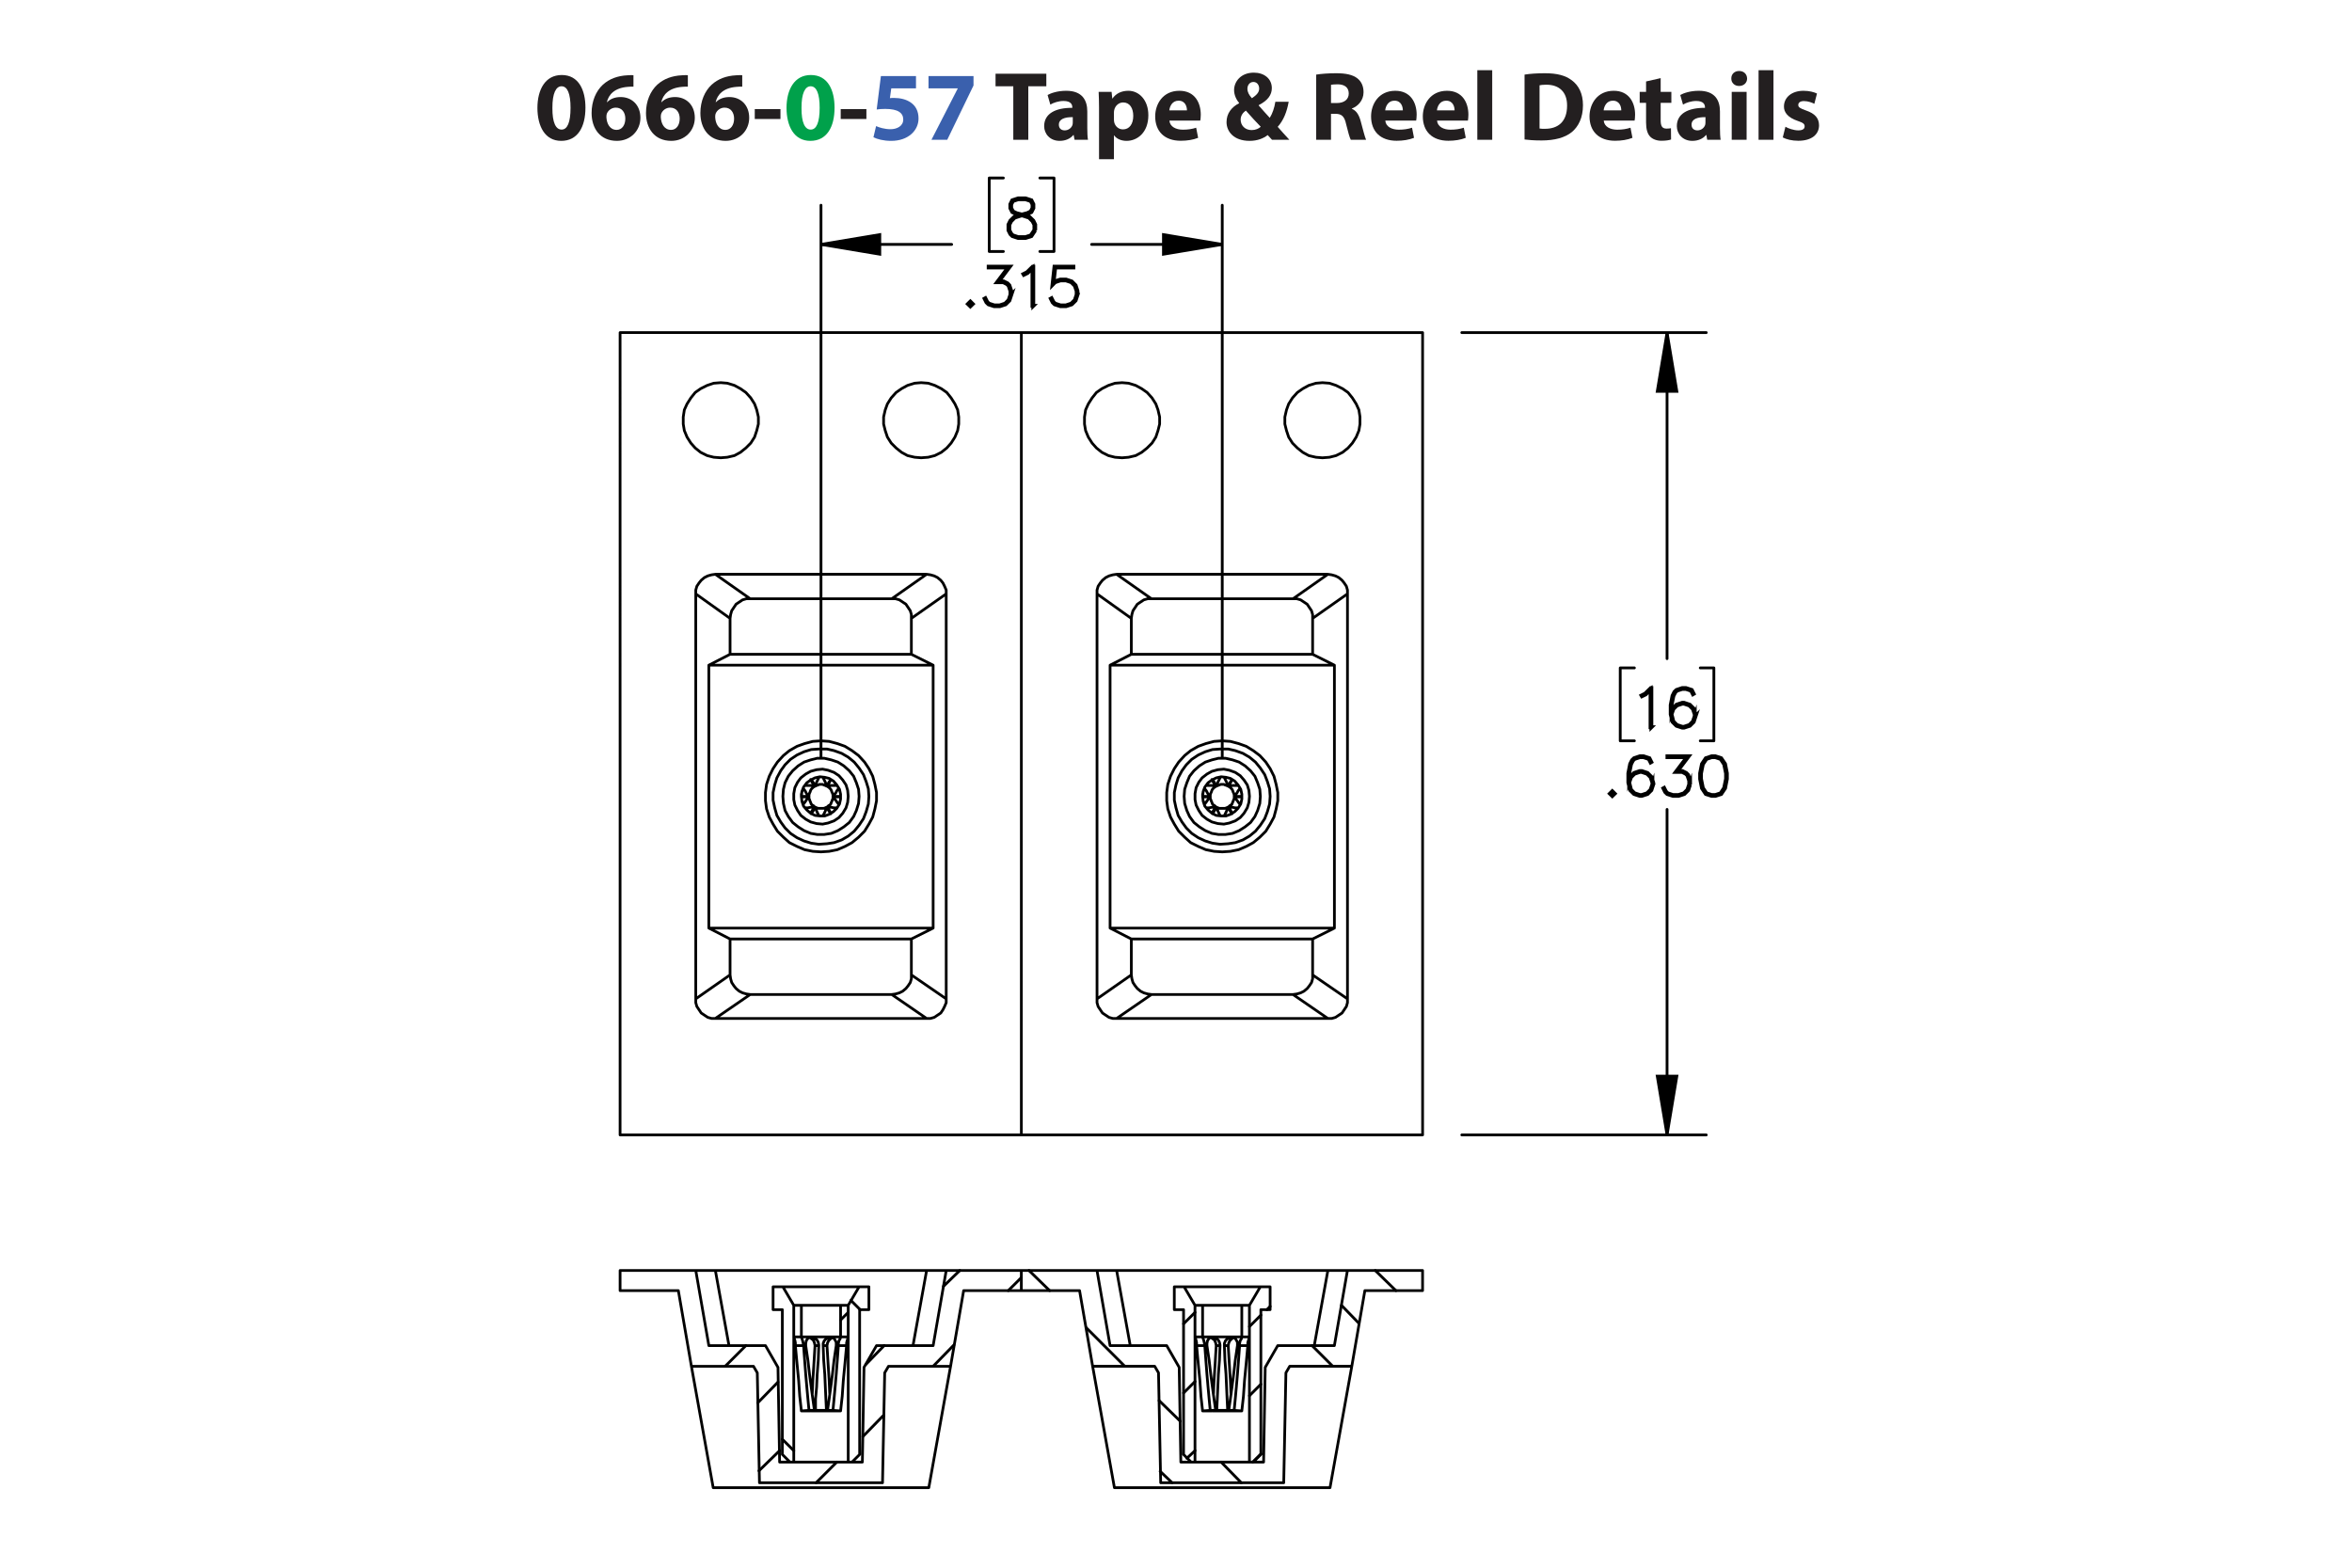 <?xml version="1.0" encoding="UTF-8"?><svg id="Layer_1" xmlns="http://www.w3.org/2000/svg" viewBox="0 0 432 288"><defs><style>.cls-1,.cls-2{stroke-linecap:round;stroke-linejoin:round;}.cls-1,.cls-2,.cls-3{fill:none;}.cls-1,.cls-2,.cls-3,.cls-4{stroke:#000;}.cls-1,.cls-3{stroke-width:.51px;}.cls-2{stroke-width:.5px;}.cls-3,.cls-4{stroke-miterlimit:10;}.cls-4{stroke-width:.7px;}.cls-5{fill:#00a14b;}.cls-6{fill:#231f20;}.cls-7{fill:#3a60ad;}</style></defs><path class="cls-6" d="m107.53,19.774c0,3.619-1.458,6.104-4.447,6.104-3.025,0-4.357-2.719-4.375-6.032,0-3.385,1.44-6.067,4.465-6.067,3.133,0,4.357,2.791,4.357,5.996Zm-6.068.072c-.018,2.683.63,3.961,1.692,3.961s1.639-1.333,1.639-3.997c0-2.593-.558-3.961-1.657-3.961-1.008,0-1.692,1.278-1.674,3.997Z"/><path class="cls-6" d="m116.349,15.921c-.306-.018-.63,0-1.062.036-2.431.198-3.511,1.44-3.817,2.809h.054c.576-.594,1.387-.936,2.485-.936,1.962,0,3.619,1.387,3.619,3.817,0,2.323-1.783,4.231-4.321,4.231-3.115,0-4.646-2.323-4.646-5.114,0-2.197.81-4.033,2.071-5.204,1.17-1.062,2.683-1.638,4.519-1.728.504-.036.828-.036,1.098-.018v2.107Zm-1.495,5.87c0-1.081-.576-2.017-1.747-2.017-.738,0-1.35.45-1.62,1.044-.072.144-.108.36-.108.684.054,1.242.648,2.359,1.891,2.359.972,0,1.585-.882,1.585-2.071Z"/><path class="cls-6" d="m126.339,15.921c-.306-.018-.63,0-1.062.036-2.431.198-3.511,1.44-3.817,2.809h.054c.576-.594,1.387-.936,2.485-.936,1.963,0,3.619,1.387,3.619,3.817,0,2.323-1.783,4.231-4.321,4.231-3.115,0-4.646-2.323-4.646-5.114,0-2.197.81-4.033,2.071-5.204,1.17-1.062,2.683-1.638,4.519-1.728.504-.036.829-.036,1.099-.018v2.107Zm-1.495,5.87c0-1.081-.576-2.017-1.747-2.017-.738,0-1.35.45-1.62,1.044-.072.144-.108.36-.108.684.054,1.242.648,2.359,1.891,2.359.973,0,1.585-.882,1.585-2.071Z"/><path class="cls-6" d="m136.329,15.921c-.306-.018-.63,0-1.062.036-2.431.198-3.511,1.44-3.817,2.809h.054c.576-.594,1.387-.936,2.485-.936,1.963,0,3.619,1.387,3.619,3.817,0,2.323-1.783,4.231-4.321,4.231-3.115,0-4.646-2.323-4.646-5.114,0-2.197.81-4.033,2.071-5.204,1.17-1.062,2.683-1.638,4.519-1.728.504-.036.829-.036,1.099-.018v2.107Zm-1.495,5.87c0-1.081-.576-2.017-1.747-2.017-.738,0-1.35.45-1.62,1.044-.072.144-.108.36-.108.684.054,1.242.648,2.359,1.891,2.359.973,0,1.585-.882,1.585-2.071Z"/><path class="cls-6" d="m143.348,20.044v1.818h-4.717v-1.818h4.717Z"/><path class="cls-5" d="m153.285,19.774c0,3.619-1.458,6.104-4.447,6.104-3.025,0-4.357-2.719-4.375-6.032,0-3.385,1.44-6.067,4.465-6.067,3.133,0,4.357,2.791,4.357,5.996Zm-6.068.072c-.018,2.683.63,3.961,1.692,3.961s1.639-1.333,1.639-3.997c0-2.593-.558-3.961-1.657-3.961-1.008,0-1.692,1.278-1.674,3.997Z"/><path class="cls-6" d="m159.134,20.044v1.818h-4.718v-1.818h4.718Z"/><path class="cls-7" d="m168.242,16.227h-4.537l-.252,1.8c.252-.036.468-.036.756-.036,1.117,0,2.251.252,3.079.847.882.594,1.422,1.566,1.422,2.935,0,2.179-1.873,4.106-5.023,4.106-1.422,0-2.611-.324-3.259-.666l.486-2.052c.522.252,1.585.576,2.647.576,1.134,0,2.341-.54,2.341-1.783,0-1.206-.955-1.945-3.295-1.945-.648,0-1.099.036-1.585.108l.774-6.14h6.446v2.251Z"/><path class="cls-7" d="m178.809,13.976v1.728l-4.826,9.975h-2.899l4.826-9.417v-.036h-5.366v-2.251h8.265Z"/><path class="cls-6" d="m186.115,15.849h-3.259v-2.305h9.327v2.305h-3.313v9.831h-2.754v-9.831Z"/><path class="cls-6" d="m197.366,25.68l-.162-.882h-.054c-.576.702-1.477,1.081-2.521,1.081-1.783,0-2.845-1.296-2.845-2.701,0-2.287,2.053-3.385,5.168-3.367v-.126c0-.468-.252-1.134-1.602-1.134-.9,0-1.855.306-2.431.666l-.504-1.765c.612-.342,1.818-.774,3.421-.774,2.935,0,3.871,1.728,3.871,3.799v3.061c0,.846.036,1.656.126,2.143h-2.466Zm-.324-4.159c-1.44-.018-2.557.324-2.557,1.386,0,.702.468,1.044,1.08,1.044.684,0,1.243-.45,1.422-1.008.036-.144.054-.306.054-.468v-.954Z"/><path class="cls-6" d="m201.864,19.828c0-1.152-.036-2.143-.072-2.953h2.377l.127,1.225h.036c.648-.936,1.657-1.423,2.935-1.423,1.927,0,3.655,1.675,3.655,4.483,0,3.205-2.035,4.718-3.998,4.718-1.062,0-1.891-.432-2.287-1.008h-.036v4.375h-2.737v-9.416Zm2.737,2.07c0,.216.018.414.054.576.18.738.81,1.296,1.603,1.296,1.188,0,1.891-.99,1.891-2.485,0-1.404-.63-2.466-1.855-2.466-.774,0-1.458.576-1.639,1.386-.036.144-.054.324-.054.486v1.206Z"/><path class="cls-6" d="m214.789,22.15c.09,1.135,1.206,1.675,2.485,1.675.936,0,1.692-.126,2.431-.36l.36,1.855c-.9.36-1.999.54-3.188.54-2.989,0-4.699-1.728-4.699-4.483,0-2.233,1.386-4.7,4.447-4.7,2.845,0,3.926,2.215,3.926,4.394,0,.468-.055.882-.091,1.08h-5.671Zm3.223-1.872c0-.666-.288-1.783-1.549-1.783-1.152,0-1.621,1.044-1.692,1.783h3.241Z"/><path class="cls-6" d="m233.636,25.68c-.252-.27-.504-.54-.792-.864-.792.612-1.891,1.062-3.331,1.062-2.935,0-4.231-1.747-4.231-3.439,0-1.602.919-2.754,2.305-3.475v-.072c-.521-.576-.918-1.477-.918-2.341,0-1.53,1.206-3.205,3.637-3.205,1.873,0,3.295,1.098,3.295,2.845,0,1.224-.72,2.269-2.394,3.115l-.018.072c.702.774,1.44,1.656,2.034,2.269.486-.756.864-1.873,1.026-2.953h2.449c-.324,1.837-.936,3.403-2.017,4.609.684.774,1.386,1.567,2.143,2.377h-3.188Zm-2.07-2.394c-.756-.756-1.746-1.855-2.737-2.971-.504.36-.954.882-.954,1.675,0,1.026.774,1.908,2.017,1.908.721,0,1.315-.27,1.675-.612Zm-2.449-6.986c0,.612.288,1.152.829,1.747.882-.612,1.332-1.081,1.332-1.783,0-.576-.342-1.206-1.062-1.206-.702,0-1.099.612-1.099,1.242Z"/><path class="cls-6" d="m241.752,13.706c.882-.144,2.196-.252,3.654-.252,1.801,0,3.062.27,3.926.954.72.576,1.116,1.422,1.116,2.539,0,1.548-1.099,2.61-2.143,2.989v.054c.846.342,1.315,1.152,1.62,2.269.378,1.368.757,2.953.99,3.421h-2.809c-.198-.342-.486-1.333-.847-2.827-.323-1.513-.846-1.927-1.962-1.945h-.828v4.771h-2.719v-11.974Zm2.719,5.222h1.08c1.368,0,2.179-.684,2.179-1.747,0-1.116-.757-1.674-2.017-1.692-.666,0-1.045.054-1.242.09v3.349Z"/><path class="cls-6" d="m254.442,22.15c.09,1.135,1.206,1.675,2.484,1.675.936,0,1.692-.126,2.431-.36l.36,1.855c-.9.36-1.999.54-3.188.54-2.988,0-4.699-1.728-4.699-4.483,0-2.233,1.387-4.7,4.447-4.7,2.845,0,3.926,2.215,3.926,4.394,0,.468-.055.882-.091,1.08h-5.671Zm3.223-1.872c0-.666-.288-1.783-1.549-1.783-1.152,0-1.62,1.044-1.692,1.783h3.241Z"/><path class="cls-6" d="m263.946,22.15c.09,1.135,1.206,1.675,2.484,1.675.936,0,1.692-.126,2.431-.36l.36,1.855c-.9.36-1.999.54-3.188.54-2.988,0-4.699-1.728-4.699-4.483,0-2.233,1.387-4.7,4.447-4.7,2.845,0,3.926,2.215,3.926,4.394,0,.468-.055.882-.091,1.08h-5.671Zm3.223-1.872c0-.666-.288-1.783-1.549-1.783-1.152,0-1.62,1.044-1.692,1.783h3.241Z"/><path class="cls-6" d="m271.344,12.896h2.736v12.784h-2.736v-12.784Z"/><path class="cls-6" d="m280.019,13.706c1.008-.162,2.322-.252,3.709-.252,2.305,0,3.799.414,4.969,1.296,1.261.936,2.053,2.431,2.053,4.573,0,2.323-.846,3.925-2.017,4.915-1.278,1.062-3.223,1.566-5.6,1.566-1.422,0-2.431-.09-3.114-.18v-11.919Zm2.755,9.903c.233.054.611.054.954.054,2.484.018,4.104-1.351,4.104-4.249.019-2.521-1.458-3.853-3.816-3.853-.612,0-1.009.054-1.242.108v7.94Z"/><path class="cls-6" d="m294.563,22.15c.091,1.135,1.207,1.675,2.485,1.675.935,0,1.692-.126,2.431-.36l.36,1.855c-.9.36-1.999.54-3.188.54-2.988,0-4.699-1.728-4.699-4.483,0-2.233,1.387-4.7,4.447-4.7,2.845,0,3.925,2.215,3.925,4.394,0,.468-.054.882-.09,1.08h-5.672Zm3.224-1.872c0-.666-.288-1.783-1.549-1.783-1.152,0-1.62,1.044-1.692,1.783h3.241Z"/><path class="cls-6" d="m305.022,14.354v2.521h1.963v2.017h-1.963v3.187c0,1.062.252,1.548,1.08,1.548.343,0,.612-.036.81-.072l.018,2.07c-.359.144-1.008.234-1.782.234-.882,0-1.62-.306-2.053-.756-.504-.522-.756-1.368-.756-2.611v-3.601h-1.171v-2.017h1.171v-1.909l2.683-.612Z"/><path class="cls-6" d="m313.572,25.68l-.162-.882h-.054c-.576.702-1.477,1.081-2.521,1.081-1.783,0-2.845-1.296-2.845-2.701,0-2.287,2.053-3.385,5.167-3.367v-.126c0-.468-.252-1.134-1.603-1.134-.9,0-1.855.306-2.431.666l-.504-1.765c.612-.342,1.818-.774,3.421-.774,2.935,0,3.871,1.728,3.871,3.799v3.061c0,.846.036,1.656.126,2.143h-2.467Zm-.324-4.159c-1.44-.018-2.557.324-2.557,1.386,0,.702.469,1.044,1.081,1.044.684,0,1.242-.45,1.422-1.008.036-.144.054-.306.054-.468v-.954Z"/><path class="cls-6" d="m320.897,14.426c0,.756-.576,1.369-1.476,1.369-.865,0-1.441-.612-1.423-1.369-.019-.792.558-1.386,1.44-1.386.882,0,1.44.594,1.458,1.386Zm-2.826,11.253v-8.805h2.736v8.805h-2.736Z"/><path class="cls-6" d="m323.003,12.896h2.736v12.784h-2.736v-12.784Z"/><path class="cls-6" d="m327.935,23.285c.505.306,1.549.666,2.359.666.828,0,1.17-.288,1.17-.738s-.271-.666-1.296-1.008c-1.819-.612-2.522-1.603-2.503-2.647,0-1.638,1.404-2.881,3.583-2.881,1.026,0,1.944.234,2.484.504l-.486,1.891c-.396-.216-1.152-.504-1.908-.504-.666,0-1.044.271-1.044.72,0,.415.342.63,1.422,1.008,1.675.576,2.377,1.423,2.394,2.719,0,1.639-1.296,2.845-3.816,2.845-1.152,0-2.179-.252-2.846-.612l.486-1.962Z"/><path class="cls-4" d="m303.315,133.603h-.156v-6.94l-.892.904-.691.336-.076-.133.669-.34,1.037-1.027h.109v7.2Z"/><path class="cls-4" d="m311.432,131.578l-.346,1.046-.711.705-1.047.341h-.36l-1.047-.341-.711-.705-.346-1.386v-1.717l.336-1.712.351-.7.37-.355,1.047-.35h.701l1.066.35.351.705-.138.081-.331-.653-.972-.327h-.659l-.99.327-.308.321-.332.658-.341,1.679v1.211l.194-.582.711-.71,1.047-.35h.36l1.047.35.711.71.346,1.045v.359Zm-.151-.023v-.317l-.332-.989-.648-.648-.991-.331h-.322l-.99.331-.648.648-.332.979.332,1.315.648.653.99.326h.322l.991-.326.648-.653.332-.989Z"/><path class="cls-4" d="m296.58,145.799l-.445.435-.446-.435.446-.444.445.444Zm-.213,0l-.232-.231-.232.231.232.232.232-.232Z"/><path class="cls-4" d="m303.656,144.115l-.346,1.046-.712.704-1.048.341h-.36l-1.048-.341-.712-.704-.346-1.387v-1.717l.336-1.712.352-.7.37-.355,1.048-.35h.702l1.066.35.352.705-.138.081-.332-.653-.973-.327h-.659l-.991.327-.308.321-.332.658-.342,1.679v1.211l.194-.582.712-.71,1.048-.35h.36l1.048.35.712.71.346,1.045v.359Zm-.151-.023v-.317l-.332-.989-.65-.648-.991-.331h-.322l-.991.331-.649.648-.332.979.332,1.315.649.653.991.326h.322l.991-.326.65-.653.332-.989Z"/><path class="cls-4" d="m310.419,144.115l-.346,1.046-.712.704-1.048.341h-1.039l-1.048-.341-.37-.359-.341-.686.138-.076.336.667.314.322.991.326h1l.991-.326.65-.653.332-.989v-.658l-.332-.989-.323-.307-.649-.331h-1.157l2.039-2.711h-3.58v-.156h3.894l-2.039,2.711h.882l.711.35.361.369.346,1.046v.7Z"/><path class="cls-4" d="m317.182,143.098l-.337,1.713-.711,1.055-1.058.341h-.702l-1.058-.341-.706-1.055-.342-1.713v-1.04l.342-1.712.706-1.055,1.058-.35h.702l1.058.35.711,1.055.337,1.712v1.04Zm-.151-.023v-.994l-.342-1.679-.649-.979-.982-.327h-.659l-.981.327-.654.979-.337,1.679v.994l.337,1.679.654.98.981.326h.659l.982-.326.649-.98.342-1.679Z"/><path class="cls-4" d="m190.143,42.308l-.707,1.065-1.058.341h-1.38l-1.048-.341-.37-.359-.351-.705v-1.055l.351-.71.707-.695,1.081-.359-.73-.175-.711-.36-.356-.714v-.719l.356-.724,1.072-.35h1.38l1.067.35.36.724v.719l-.36.714-.711.36-.726.175.038.009,1.039.35.711.695.346.71v1.055Zm-.152-.038v-.98l-.332-.648-.65-.662-1-.327-.323-.09-.318.09-1.0.327-.654.662-.328.648v.98l.328.648.313.322.991.326h1.337l.981-.326.654-.97Zm-.341-4.068v-.644l-.322-.629-.972-.327h-1.337l-.972.327-.323.629v.644l.323.639.649.317.991.255.991-.255.65-.317.322-.639Z"/><path class="cls-4" d="m178.673,55.843l-.446.435-.445-.435.445-.444.446.444Zm-.213,0l-.232-.231-.232.231.232.232.232-.232Z"/><path class="cls-4" d="m185.746,54.159l-.346,1.046-.711.705-1.048.341h-1.038l-1.047-.341-.37-.359-.341-.686.137-.076.336.667.313.322.991.326h1l.991-.326.649-.653.332-.989v-.658l-.332-.989-.323-.307-.649-.331h-1.156l2.038-2.711h-3.579v-.156h3.892l-2.039,2.711h.882l.711.35.36.369.346,1.046v.7Z"/><path class="cls-4" d="m189.789,56.184h-.156v-6.94l-.892.904-.692.336-.076-.133.668-.34,1.038-1.027h.109v7.2Z"/><path class="cls-4" d="m197.908,54.159l-.346,1.046-.711.705-1.048.341h-1.038l-1.048-.341-.369-.359-.342-.686.138-.076.337.667.312.322.991.326h1l.99-.326.649-.653.332-.989v-.658l-.332-.989-.649-.648-.99-.331h-1l-.991.331-.474.487.364-3.345h3.471v.156h-3.333l-.308,2.758.203-.194,1.048-.345h1.038l1.048.345.711.71.346,1.046v.7Z"/><path class="cls-3" d="m224.494,44.9l-10.8,1.8v-3.6l10.8,1.8m-73.7,0l10.8-1.8v3.6l-10.8-1.8m155.4,163.6l-1.8-10.8h3.6l-1.8,10.8m0-147.4l1.8,10.8h-3.6l1.8-10.8"/><path class="cls-1" d="m224.494,44.9h-24m-49.7,0h24m49.7,94.2V37.7m-73.7,101.4V37.7m42.8,8.5h-2.6m2.6-13.5v13.5m-2.6-13.5h2.6m-11.9,13.5h2.6m-2.6-13.5v13.5m2.6-13.5h-2.6m124.5,175.8v-59.8m0-87.6v59.9m-37.7,87.5h44.9m-44.9-147.4h44.9m1.4,75h-2.5m2.5-13.4v13.4m-2.5-13.4h2.5m-17.2,13.4h2.6m-2.6-13.4v13.4m2.6-13.4h-2.6"/><path d="m224.494,44.9l-10.8,1.8v-3.6m-62.9,1.8l10.8-1.8v3.6m144.6,161.8l-1.8-10.8h3.6m-1.8-136.6l1.8,10.8h-3.6"/><path class="cls-2" d="m147.594,144.9h0m2.8-2h0m3.2,1.4h0m67.7.6h0m3.6,4.9h0m-.8-6.9h0m-2.4,5.5h0m5.6-4.1h0m2.2,2l-.1-1.1-.3-1-.6-.9-.7-.8-.9-.6-1.1-.4-1-.2-1.1.1-1.1.3-.9.5-.9.7-.6.8-.5,1-.2,1.1v1.1l.2,1,.5,1,.6.9.9.7.9.5,1.1.3,1.1.1,1-.2,1.1-.4.9-.6.7-.8.6-1,.3-1,.1-1.1m2,0l-.1-1.3-.4-1.2-.5-1.2-.8-1-1-.9-1.1-.7-1.2-.4-1.3-.3h-1.3l-1.2.3-1.2.4-1.1.7-1,.9-.8,1-.5,1.2-.4,1.2-.1,1.3.1,1.3.4,1.3.5,1.1.8,1.1,1,.8,1.1.7,1.2.5,1.2.2h1.3l1.3-.2,1.2-.5,1.1-.7,1-.8.8-1.1.5-1.1.4-1.3.1-1.3m1.8,0l-.1-1.4-.4-1.3-.5-1.3-.8-1.2-.9-1.1-1.1-.9-1.2-.7-1.4-.5-1.3-.3h-1.5l-1.4.1-1.3.4-1.3.6-1.2.8-1,1-.8,1.1-.7,1.3-.4,1.3-.3,1.4v1.4l.3,1.4.4,1.4.7,1.2.8,1.1,1,1,1.2.8,1.3.6,1.3.4,1.4.2,1.5-.1,1.3-.2,1.4-.5,1.2-.7,1.1-.9.9-1.1.8-1.2.5-1.3.4-1.4.1-1.4m-73.7,0l-.1-1.4-.4-1.3-.5-1.3-.8-1.2-.9-1.1-1.1-.9-1.2-.7-1.4-.5-1.3-.3h-1.5l-1.4.1-1.3.4-1.3.6-1.2.8-1,1-.8,1.1-.7,1.3-.4,1.3-.3,1.4v1.4l.3,1.4.4,1.4.7,1.2.8,1.1,1,1,1.2.8,1.3.6,1.3.4,1.4.2,1.5-.1,1.3-.2,1.4-.5,1.2-.7,1.1-.9.9-1.1.8-1.2.5-1.3.4-1.4.1-1.4m-3.8,0l-.1-1.1-.3-1-.6-.9-.7-.8-.9-.6-1.1-.4-1-.2-1.1.1-1.1.3-.9.5-.9.7-.6.8-.5,1-.2,1.1v1.1l.2,1,.5,1,.6.9.9.7.9.5,1.1.3,1.1.1,1-.2,1.1-.4.9-.6.7-.8.6-1,.3-1,.1-1.1m2,0l-.1-1.3-.4-1.2-.5-1.2-.8-1-1-.9-1.1-.7-1.2-.4-1.3-.3h-1.3l-1.2.3-1.2.4-1.1.7-1,.9-.8,1-.6,1.2-.3,1.2-.1,1.3.1,1.3.3,1.3.6,1.1.8,1.1,1,.8,1.1.7,1.2.5,1.2.2h1.3l1.3-.2,1.2-.5,1.1-.7,1-.8.8-1.1.5-1.1.4-1.3.1-1.3m-8.2-1.8l-.7-1.3m2.9,1.2l.8-1.2m-2.8,5.1l-.8,1.2m-.4-3.1h-1.4m5.8-.1h1.4m-5.4-3.1l.8,1.2m-.9,5l.7-1.2m3-5l-.6,1.3m.6,5l-.8-1.2m2.6-1.9h-1.4m-5.8-.1h1.4m3.4,1.9l.6,1.2m1-5.1h-.9l-.4.1-.3.1m1,1.8v-.3l-.1-.3-.1-.2-.1-.3-.1-.2-.2-.2-.2-.2-.2-.1m1,1.8l.2-.3.3-.3.2-.4.3-.4m0,2.8h0m0-2.8h0m0,2.8l-.3-.4-.2-.3-.3-.3-.2-.3m-1,1.8l.2-.2.2-.1.2-.2.1-.3.1-.2.1-.3.1-.2v-.3m-1,1.8l.3.1h.4l.4.1h.5m-2.4,1.4l.2-.4.2-.4.1-.4.1-.3m-2,0l.2.1.3.1h1l.3-.1.2-.1m-2,0l.1.3.1.4.2.4.2.4m-2.4-1.4h.4l.5-.1h.4l.3-.1m-1-1.8v.3l.1.2.1.3.1.2.1.3.2.2.2.1.2.2m-1-1.8l-.3.3-.2.3-.2.3-.3.4m-.4-1.3h0v-.5l.1-.4.1-.3.1-.2.1-.1m0,2.8h0l-.1-.2-.1-.2m.2-2.4l.3.4.2.4.2.3.3.3m1-1.8l-.2.1-.2.2-.2.2-.1.2-.1.3-.1.2-.1.3v.3m1-1.8l-.3-.1-.4-.1h-.9m2.4-1.4l-.2.4-.2.4-.1.3-.1.4m2,0l-.2-.1-.3-.1-.2-.1h-.6l-.2.1-.3.1-.2.1m2,0l-.1-.4-.1-.3-.2-.4-.2-.4m0,6.9h0m2.4-1.4h0m-3.2-5.5h0m-2.4,1.4h0m0,4.1h0m2.4,1.4h0m3.2-5.5h0m-2.4-1.4h0m-4,3.4l.1.9.3.9.6.7.7.6.8.4.9.1h.9l.8-.3.8-.5.6-.6.5-.8.2-.9v-.9l-.2-.9-.5-.8-.6-.7-.8-.5-.8-.2-.9-.1-.9.2-.8.4-.7.5-.6.8-.3.8-.1.9m8.6,0l-.1-1.1-.3-1-.6-.9-.7-.8-.9-.6-1.1-.4-1-.2-1.1.1-1.1.3-.9.5-.9.7-.6.8-.5,1-.2,1.1v1.1l.2,1,.5,1,.6.9.9.7.9.5,1.1.3,1.1.1,1-.2,1.1-.4.9-.6.7-.8.6-1,.3-1,.1-1.1m66.5.1h-1.4m2.4-1.9l-.7-1.3m4.1,3.1h1.4m-2.6-1.9l.8-1.2m-2.8,5.1l-.8,1.2m-.1-.1l.7-1.2m-.6-5l.8,1.2m4.6,2h-1.4m-.4,3.1l-.8-1.2m-4.6-2h1.4m3.4,1.9l.6,1.2m0-6.2l-.6,1.3m1.6-.2h-.9l-.4.1-.3.1m1,1.8v-.3l-.1-.3-.1-.2-.1-.3-.1-.2-.2-.2-.2-.2-.2-.1m1,1.8l.2-.3.3-.3.2-.4.3-.4m0,2.8h0m0-2.8h0m0,2.8l-.3-.4-.2-.3-.3-.3-.2-.3m-1,1.8l.2-.2.2-.1.2-.2.1-.3.1-.2.1-.3.1-.2v-.3m-1,1.8l.3.1h.4l.4.1h.5m-2.4,1.4l.2-.4.2-.4.1-.4.1-.3m-2,0l.2.1.3.1h1l.3-.1.2-.1m-2,0l.1.3.1.4.2.4.2.4m-2.4-1.4h.4l.5-.1h.4l.3-.1m-1-1.8v.3l.1.2.1.3.1.2.1.3.2.2.2.1.2.2m-1-1.8l-.3.3-.2.3-.2.3-.3.4m-.4-1.3h0v-.5l.1-.4.1-.3.1-.2.1-.1m0,2.8h0l-.1-.2-.1-.2m.2-2.4l.3.4.2.4.2.3.3.3m1-1.8l-.2.1-.2.2-.2.2-.1.2-.1.3-.1.2-.1.3v.3m1-1.8l-.3-.1-.4-.1h-.9m2.4-1.4l-.2.4-.2.4-.1.3-.1.4m2,0l-.2-.1-.3-.1-.2-.1h-.6l-.2.1-.3.1-.2.1m2,0l-.1-.4-.1-.3-.2-.4-.2-.4m0,6.9h0m2.4-1.4h0m-3.2-5.5h0m-2.4,1.4h0m0,4.1h0m2.4,1.4h0m3.2-5.5h0m-2.4-1.4h0m4.6,3.4l-.1-1.1-.3-1-.6-.9-.7-.8-.9-.6-1.1-.4-1-.2-1.1.1-1.1.3-.9.5-.9.7-.6.8-.5,1-.2,1.1v1.1l.2,1,.5,1,.6.9.9.7.9.5,1.1.3,1.1.1,1-.2,1.1-.4.9-.6.7-.8.6-1,.3-1,.1-1.1m-8.6,0l.1.9.3.9.6.7.7.6.8.4.9.1h.9l.8-.3.8-.5.6-.6.5-.8.2-.9v-.9l-.2-.9-.5-.8-.6-.7-.8-.5-.8-.2-.9-.1-.9.2-.8.4-.7.5-.6.8-.3.8-.1.9m-53.5,26.2h-33.3m33.3-52.3h-33.3m16.7,15.9l1.5.1,1.5.4,1.4.5,1.3.8,1.2.9,1.1,1.2.8,1.2.7,1.4.4,1.5.3,1.5v1.5l-.3,1.5-.4,1.5-.7,1.3-.8,1.3-1.1,1.1-1.2,1-1.3.7-1.4.6-1.5.3-1.5.1-1.5-.1-1.5-.3-1.4-.6-1.4-.7-1.1-1-1.1-1.1-.8-1.3-.7-1.3-.5-1.5-.2-1.5v-1.5l.2-1.5.5-1.5.7-1.4.8-1.2,1.1-1.2,1.1-.9,1.4-.8,1.4-.5,1.5-.4,1.5-.1m20.6,34.4h-41.2m41.2-48.3h-41.2m37.2-8.6v-.7l-.2-.7-.4-.6-.4-.6-.6-.4-.6-.4-.7-.2h-.7m-26,72.7h26m-29.7-10.2v6.6m-3.9-8.6l3.9,2m-3.9-50.3v48.3m3.9-50.3l-3.9,2m3.9-8.6v6.6m29.7-10.2h-26m26,0l6.4-4.5m-6.4,77.2l.7-.1.7-.2.6-.3.6-.5.4-.5.4-.6.2-.7v-.7m2.8,8l-6.4-4.4m-26-72.7h-.7l-.7.2-.6.4-.6.4-.4.6-.4.6-.2.7-.1.7m-2.7-8.1l6.4,4.5m-3.7,3.6l-6.3-4.5m6.3,70l.1.7.2.7.4.6.4.5.6.5.6.3.7.2.7.1m-10,.8l6.3-4.4m3.7,3.6l-6.4,4.4m36-8v-6.6m0,6.6l6.4,4.4m0-74.4l-6.4,4.5m0,6.6v-6.6m0,6.6l4,2m0,0v48.3m0,0l-4,2m1.8-88.4l1.3-.1,1.2-.3,1.2-.6,1-.8.8-.9.7-1.1.5-1.2.2-1.2v-1.3l-.2-1.3-.5-1.1-.7-1.1-.8-1-1-.7-1.2-.6-1.2-.4-1.3-.1-1.2.1-1.3.4-1.1.6-1,.7-.9,1-.7,1.1-.4,1.1-.3,1.3v1.3l.3,1.2.4,1.2.7,1.1.9.9,1,.8,1.1.6,1.3.3,1.2.1m-36.8,0l1.2-.1,1.3-.3,1.1-.6,1-.8.9-.9.7-1.1.4-1.2.3-1.2v-1.3l-.3-1.3-.4-1.1-.7-1.1-.9-1-1-.7-1.1-.6-1.3-.4-1.2-.1-1.3.1-1.2.4-1.2.6-1,.7-.8,1-.7,1.1-.5,1.1-.2,1.3v1.3l.2,1.2.5,1.2.7,1.1.8.9,1,.8,1.2.6,1.2.3,1.3.1m-4.6,25v74.4m0-74.4v-.7l.2-.7.4-.6.4-.5.6-.5.6-.3.7-.2.7-.1m38.8,0h-38.8m38.8,0l.7.1.7.2.6.3.6.5.4.5.3.6.3.7v.7m0,74.4v-74.4m0,74.4v.7l-.3.7-.3.6-.4.6-.6.4-.6.4-.7.2h-.7m-38.8,0h38.8m-38.8,0h-.7l-.7-.2-.6-.4-.6-.4-.4-.6-.4-.6-.2-.7v-.7m-13.9-122.4h73.7m-73.7,147.4V61.1m73.7,147.4h-73.7M187.594,61.1v147.4m53.5-36h-33.3m33.3-52.3h-33.3m16.7,15.9l1.5.1,1.5.4,1.4.5,1.3.8,1.2.9,1.1,1.2.8,1.2.7,1.4.4,1.5.3,1.5v1.5l-.3,1.5-.4,1.5-.7,1.3-.8,1.3-1.1,1.1-1.2,1-1.3.7-1.4.6-1.5.3-1.5.1-1.5-.1-1.5-.3-1.4-.6-1.4-.7-1.1-1-1.1-1.1-.8-1.3-.7-1.3-.5-1.5-.2-1.5v-1.5l.2-1.5.5-1.5.7-1.4.8-1.2,1.1-1.2,1.1-.9,1.4-.8,1.4-.5,1.5-.4,1.5-.1m20.6,34.4h-41.2m41.2-48.3h-41.2m7.6,60.5h26m3.6-69.1v-.7l-.2-.7-.4-.6-.4-.6-.6-.4-.6-.4-.7-.2h-.7m-29.7,69.1l.1.7.2.7.4.6.4.5.6.5.6.3.7.2.7.1m0,0l-6.4,4.4m32.4-77.1h-26m26,0l6.4-4.5m-42.4,78l6.3-4.4m0-6.6v6.6m-3.9-8.6l3.9,2m-3.9-50.3v48.3m3.9-50.3l-3.9,2m3.9-8.6v6.6m29.7,62.5l.7-.1.7-.2.6-.3.6-.5.4-.5.4-.6.2-.7v-.7m2.8,8l-6.4-4.4m-26-72.7h-.7l-.7.2-.6.4-.6.4-.4.6-.4.6-.2.7-.1.7m-2.7-8.1l6.4,4.5m-3.7,3.6l-6.3-4.5m39.6,70v-6.6m0,6.6l6.4,4.4m0-74.4l-6.4,4.5m0,6.6v-6.6m0,6.6l4,2m0,0v48.3m0,0l-4,2m-35-88.4l1.2-.1,1.3-.3,1.1-.6,1-.8.9-.9.7-1.1.4-1.2.3-1.2v-1.3l-.3-1.3-.4-1.1-.7-1.1-.9-1-1-.7-1.1-.6-1.3-.4-1.2-.1-1.3.1-1.2.4-1.2.6-1,.7-.8,1-.7,1.1-.5,1.1-.2,1.3v1.3l.2,1.2.5,1.2.7,1.1.8.9,1,.8,1.2.6,1.2.3,1.3.1m36.8,0l1.3-.1,1.2-.3,1.2-.6,1-.8.8-.9.7-1.1.5-1.2.2-1.2v-1.3l-.2-1.3-.5-1.1-.7-1.1-.8-1-1-.7-1.2-.6-1.2-.4-1.3-.1-1.2.1-1.3.4-1.1.6-1,.7-.9,1-.7,1.1-.4,1.1-.3,1.3v1.3l.3,1.2.4,1.2.7,1.1.9.9,1,.8,1.1.6,1.3.3,1.2.1m-41.4,25v74.4m0-74.4v-.7l.2-.7.4-.6.4-.5.6-.5.6-.3.7-.2.7-.1m38.8,0h-38.8m38.8,0l.7.1.7.2.6.3.6.5.4.5.4.6.2.7v.7m0,74.4v-74.4m0,74.4v.7l-.2.7-.4.6-.4.6-.6.4-.6.4-.7.2h-.7m-38.8,0h38.8m-38.8,0h-.7l-.7-.2-.6-.4-.6-.4-.4-.6-.4-.6-.2-.7v-.7m-13.9-122.4h73.7m-73.7,147.4V61.1m73.7,147.4h-73.7m73.7-147.4v147.4"/><path class="cls-1" d="m217.994,267.9l1.5-1.4m-2.1-10.6l2.1-2.1m-2.1-10.6l2.1-2.1m10.6,27.5l1.5-1.5m-2.1-10.7l2.1-2.1m-2.1-10.6l2.1-2.1m1.1-1l.6-.6m-5.3,32.4l-3.7-3.8m-7.5-7.5l-3.9-3.8m-6.3-6.3l-7.1-7.1m-6.7-6.8l-3.8-3.7m67.4,3.7l-3.8-3.7m-37.3,39l-2.2-2.1m36.5-27.2l-3.2-3.3m-1.6,11.2l-3.8-3.8m-86.6-4.7l1.4-1.4m-10,25.4l-2.1-2.1m14.3-23.8l-1.7-1.7m-6.4,33.5l3.8-3.8m4.8-4.7l3.8-3.9m9.1-9l3.8-3.9m10-10l2.4-2.4m-48.2,35.5l3.8-3.7m15.9-15.9l3.3-3.4m10.9-10.9l3-2.9m-37.1,24.3l3.7-3.8m-9.7-2.9l3.8-3.8"/><path class="cls-2" d="m167.694,247.2l2.5-13.8m-38.8,0l2.5,13.8m107.5,0l2.5-13.8m-38.8,0l2.5,13.8m-37.4-13.8h-38.8m38.8,0h3.6m-46,0h3.6m39.2,39.9l4-22.3m-43.6,22.3l-4-22.3m43.6,22.3h-39.6m40.4-26.1l2.4-13.8m-59.9,3.7h10.7m52.4,0h10.6m-13,13.9h-11.4m-24.8,0h-11.4m.8-17.6l2.4,13.8m46.8-10.1l-2.4,13.9m-44.4-3.8h10.4m20.4,0h10.4m-31.9,25.2h22.6m1.1-21.4l-.7,1.2m25.1-15.1v-3.7m-13.8,0h13.8m-29.2,35.2l.3-17.4m-15.5,17.4h15.2m-15.5-17.4l.3,17.4m-29.3-35.2h13.9m-13.9,0v3.7m13.1,13.9l-2.4-13.9m14.5,15.1l-.7-1.2m4.5.2l-2.3-4m20.4,0l-2.3,4m-19.6,1l.4,20.2m22.6,0l.4-20.2m-6,16.4h-.7m3.8-28h-1.7m-.1-4.2h1.8m0,0v4.2m-1.7,0v26.6m-.1-30.8h-14m12,3.4l2-3.4m.1,30.8l-1.4,1.4m-10.7,0h-.7m-3.1-28v-4.2m1.7,4.2h-1.7m1.7,26.6v-26.6m1.4,28l-1.4-1.4m.1-30.8l2,3.4m-3.8-3.4h1.8m2,3.4v28.8m10,0v-28.8m-6.1,7.4l-.2,3.3-.2,3.1-.1,2.4m3.2,0l-.1-2.4-.2-3.1-.2-3.3m-.1,11.9l.8.1m-3.6,0l.8-.1m2.8.1h-3.6m2.9-12l.1-.5.2-.4.3-.3.4-.3h.1m-1.1,1.5h-.7m-2.5-1.5h0l.3.2.4.3.2.5.1.5m0,0h.7m4,12h-1.8m0,0l-.6-.1m2.4.1l.3-2.7.2-2.9.3-3.1.3-3.3m-2.5,11.9l1.4.1m-7.2,0l1.4-.1m1,0l-.7.1m5.5-19.4h1.4m-1.4,0v5.8m0-5.8h-7.2m0,5.8v-5.8m-1.4,0h1.4m-1.4,5.8v-5.8m10,0v5.8m-1.4,0h1.4m-.3,1.6h-1.5m1.5,0v-.5l.1-.4.1-.3.1-.3v-.1m-8.6,0h0m.4,1.6l.2,2.7.2,2.6.2,2.3.2,2.2.2,2.1m1,0h-1m1,0l-.3-2.1-.3-2.2-.3-2.3-.3-2.6-.4-2.7m0,0v-.4l.1-.5.2-.3.3-.3.4-.1.4.1.3.2.4.3.2.4.1.5v.1m0,0l-.1,2.7-.2,2.6-.1,2.3-.2,2.2v2.1m2,0h-2m2,0l-.1-2.1-.1-2.2-.1-2.3-.2-2.6-.1-2.7m0,0v-.4l.2-.5.3-.3.5-.3.4-.1.3.1.3.2.2.3.2.4v.6m0,0l-.4,2.7-.3,2.6-.3,2.3-.3,2.2-.3,2.1m1,0h-1m1,0l.2-2.1.2-2.2.2-2.3.2-2.6.2-2.7m0,0v-.4l.1-.5.2-.3.1-.3v-.1m0,0h0m0,0h-7.2m-1.1,1.6l.3,3.3.3,3.1.2,2.9.3,2.7m1.7,0h-1.7m-1.4-13.6h1.4m-1.4,0v.1l.1.2.1.3.1.5v.5m0,0h1.5m-.4-1.6v.1l.1.2.1.3.1.4.1.5v.1m96.3-13.8h-38.8m38.8,0h3.6m-46,0h3.6m-.4,39.9l-4-22.3m43.6,22.3l4-22.3m-4,22.3h-39.6m-17.1-36.2h10.7m52.4,0h10.6m-60.6,13.9l-2.4-13.9m46.8,10.1l2.4-13.8m-46,0l2.4,13.8m57.4-10.1v-3.7m-10.6,3.7l-2.4,13.9m0,0h-11.4m-24.8,0h-11.4m16.2,17.6h15.2m-18.9,3.8h22.6m11.7-39h13.8m-26.6,13.8h10.4m-41.2,0h10.4m-26.7-13.8h13.9m-13.9,0v3.7m29,14.1l.3,17.4m15.2,0l.3-17.4m-15.8,0l-2.3-4m20.4,0l-2.3,4m-19.6,1l-.7-1.2m24.8,0l-.7,1.2m-23.4,0l.4,20.2m22.6,0l.4-20.2m-16.7,16.4h-.7m-3.1-32.2h1.8m-.1,4.2h-1.7m14.5,28h-.7m3.8-28h-1.7m-.1-4.2h1.8m-14.5,32.2l-1.4-1.4m14.2,0l-1.4,1.4m-14.5-28v-4.2m17.6,0v4.2m-13.8-.8v28.8m10,0v-28.8m2-3.4h-14m0,0l2,3.4m10,0l2-3.4m-14.1,30.8v-26.6m14.2,0v26.6m-8.2-20l-.2,3.3-.2,3.1-.1,2.4m-.2,3.2l.8-.1m2.8.1h-3.6m3.4-3.2l-.1-2.4-.2-3.1-.2-3.3m-.1,11.9l.8.1m-.7-12l.1-.5.2-.4.3-.3.4-.3h.1m-1.1,1.5h-.7m-2.5-1.5h0l.3.2.4.3.2.5.1.5m0,0h.7m4,12l.3-2.7.2-2.9.3-3.1.3-3.3m-1.1,12h-1.8m0,0l-.6-.1m1,0l1.4.1m-7.2,0l1.4-.1m1,0l-.7.1m5.5-19.4h-7.2m7.2,0v5.8m0-5.8h1.4m-8.6,5.8v-5.8m-1.4,0h1.4m-1.4,5.8v-5.8m10,0v5.8m-1.4,0h1.4m-.3,1.6h-1.5m1.5,0v-.5l.1-.4.1-.3.1-.3v-.1m-8.6,0h0m.4,1.6l.2,2.7.2,2.6.2,2.3.2,2.2.2,2.1m1,0h-1m1,0l-.3-2.1-.3-2.2-.3-2.3-.3-2.6-.4-2.7m0,0v-.4l.1-.5.2-.3.3-.3.4-.1.4.1.3.2.4.3.2.4.1.5v.1m0,0l-.1,2.7-.2,2.6-.1,2.3-.1,2.2-.1,2.1m2,0h-2m2,0l-.1-2.1-.1-2.2-.1-2.3-.2-2.6-.1-2.7m0,0v-.4l.2-.5.3-.3.5-.3.4-.1.3.1.3.2.2.3.2.4v.6m0,0l-.4,2.7-.3,2.6-.3,2.3-.3,2.2-.3,2.1m1,0h-1m1,0l.2-2.1.2-2.2.2-2.3.2-2.6.2-2.7m0,0v-.4l.1-.5.2-.3.1-.3v-.1m0,0h0m0,0h-7.2m-1.1,1.6l.3,3.3.3,3.1.2,2.9.3,2.7m1.7,0h-1.7m-1.4-13.6h1.4m-1.4,0v.1l.1.2.1.3.1.5v.5m0,0h1.5m-.4-1.6v.1l.1.2.1.3.1.4.1.5v.1"/></svg>